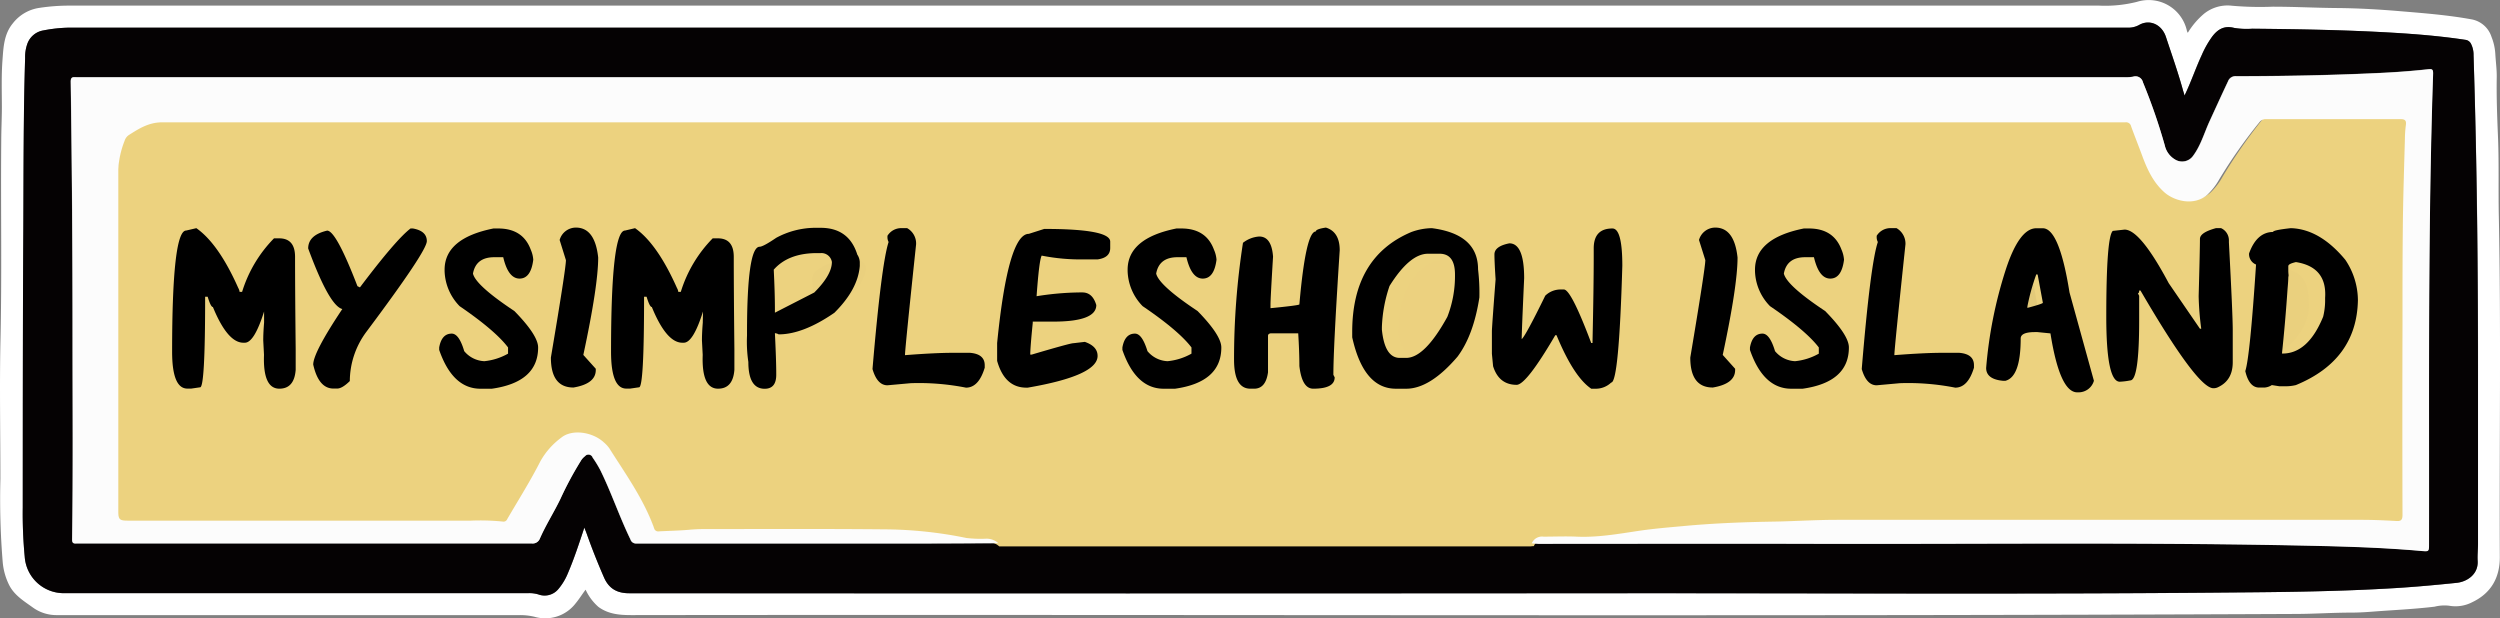 <svg xmlns="http://www.w3.org/2000/svg" viewBox="0 0 560.23 138.56"><rect x="0" y="0" width="560.23" height="138.56" fill="#808080" stroke="none"/><title>banner_1</title><g id="Layer_2" data-name="Layer 2"><g id="Island_Namne_Image" data-name="Island Namne Image"><path d="M490.27,7.35a17.29,17.29,0,0,1,3.66-4.29,8.43,8.43,0,0,1,6.29-1.77,72.57,72.57,0,0,0,9.09.21c4.79,0,9.58.26,14.37.3s9.47.31,14.19.71c5.39.45,10.78.87,16.11,1.85a5.79,5.79,0,0,1,4.34,3.89,12.15,12.15,0,0,1,.87,4c.1,1.67.33,3.32.31,5-.08,4.55.1,9.1.29,13.64.23,5.91.05,11.82.18,17.73.51,25.42.1,50.84.22,76.26,0,4.62-2,8.08-6.19,10.07a8.13,8.13,0,0,1-5.22.78,9.07,9.07,0,0,0-3.2.22c-4.66.56-9.35.76-14,1.12-1.55.12-3.12.21-4.65.21-4.07,0-8.14.28-12.21.3-124.41.58-248.81.09-373.22.26-2.63,0-5.17-.2-7.4-1.84a11.47,11.47,0,0,1-2.87-3.86c-.76,1-1.44,2.11-2.24,3.07a8.59,8.59,0,0,1-9.23,3,13.74,13.74,0,0,0-3.32-.37H12.7a9,9,0,0,1-5.32-1.69C5.38,134.7,3.17,133.4,2,131A14.24,14.24,0,0,1,.6,125.87a173.66,173.66,0,0,1-.51-18.53c0-10.11-.2-20.23,0-30.33C.45,61.9.15,46.8.28,31.7c0-2.5.13-5,.14-7.5,0-3.58-.13-7.19.14-10.77C.77,10.56.89,7.62,2.9,5.2A9.19,9.19,0,0,1,8.73,1.78a44.31,44.31,0,0,1,7-.52H470.42a29.12,29.12,0,0,0,8.47-.85A8.77,8.77,0,0,1,490.09,7,2.79,2.79,0,0,0,490.27,7.35Zm-.73,14.06c-.1-.33-.21-.66-.3-1-1.12-4.09-2.54-8.08-3.86-12.1-.93-2.86-3.69-4.07-6.05-2.7a4.89,4.89,0,0,1-2.51.59H15.38a32.76,32.76,0,0,0-5.59.62,4.61,4.61,0,0,0-3.7,3.11A8.84,8.84,0,0,0,5.63,13c-.35,12.71-.34,25.43-.4,38.14C5.12,72,5.14,92.89,5.1,113.76a101,101,0,0,0,.44,11,8.76,8.76,0,0,0,8.65,8.17h104.1a7,7,0,0,1,2.36.28,4,4,0,0,0,4.54-1.27,13.28,13.28,0,0,0,2.08-3.49c1.4-3.27,2.5-6.64,3.68-10.21.23.58.4,1,.54,1.38,1.17,3.32,2.47,6.58,3.88,9.81,1.11,2.54,3,3.52,5.65,3.52H364.45c45.21,0,90.42.26,135.64-.17,12.31-.11,24.62-.26,36.91-1,4.51-.28,9-.7,13.5-1.16,2.35-.24,4.9-1.94,4.73-4.9-.08-1.27.08-2.55.08-3.83V86.5c.05-24.7-.2-49.41-1-74.1a5.46,5.46,0,0,0-.56-2.55,1.62,1.62,0,0,0-1.29-.92c-5.38-.81-10.8-1.27-16.22-1.59-10.5-.62-21-.8-31.52-.9a17.23,17.23,0,0,1-4.06-.18c-2.19-.57-3.64.29-4.88,1.9a21.44,21.44,0,0,0-2.4,4.15C492,15.28,491,18.38,489.54,21.41Z" fill="#fff"/><path d="M489.54,21.41c1.45-3,2.5-6.13,3.88-9.1a21.82,21.82,0,0,1,2.35-4.16c1.24-1.61,2.69-2.47,4.88-1.9a17.23,17.23,0,0,0,4.06.18c10.51.1,21,.28,31.52.9,5.42.32,10.84.78,16.22,1.59a1.62,1.62,0,0,1,1.29.92,5.46,5.46,0,0,1,.56,2.55c.79,24.69,1,49.4,1,74.1v35.39c0,1.28-.16,2.56-.08,3.83.17,3-2.38,4.66-4.73,4.9-4.49.46-9,.88-13.5,1.16-12.29.76-24.6.91-36.91,1-45.22.43-90.43.14-135.64.17q-111.72.09-223.43,0c-2.69,0-4.54-1-5.65-3.52-1.41-3.23-2.71-6.49-3.88-9.81-.14-.4-.31-.8-.54-1.38-1.18,3.57-2.28,6.94-3.68,10.21a13.28,13.28,0,0,1-2.08,3.49,4,4,0,0,1-4.54,1.27,7,7,0,0,0-2.36-.28H14.19a8.76,8.76,0,0,1-8.65-8.18,101,101,0,0,1-.44-11c0-20.87,0-41.75.13-62.62.06-12.71,0-25.43.4-38.14a8.76,8.76,0,0,1,.46-3.05A4.6,4.6,0,0,1,9.74,6.81a32.44,32.44,0,0,1,5.64-.61H476.82a4.89,4.89,0,0,0,2.51-.59c2.36-1.37,5.12-.16,6.05,2.7,1.32,4,2.74,8,3.86,12.1A10.26,10.26,0,0,1,489.54,21.41ZM343.26,121.76c.47,0,.95.07,1.42.07h62.24c35.26.09,70.52-.34,105.78.33,9.95.2,19.9.39,29.82,1.27,1.76.16,1.76.17,1.76-1.6.06-35.14-.26-70.29.92-105.42,0-.81-.14-1-1-.93-3.89.43-7.8.71-11.71.88-10.46.48-20.93.67-31.4.69a1.77,1.77,0,0,0-1.84,1.15c-1.42,3-2.78,6-4.16,9-1.17,2.56-1.93,5.33-3.63,7.64a3,3,0,0,1-4.12.85,4.9,4.9,0,0,1-2.24-3.12,130.29,130.29,0,0,0-4.89-14.13,1.73,1.73,0,0,0-2.06-1.32l-.17.05a9.56,9.56,0,0,1-2,.12H17.14c-.73,0-1.33-.16-1.32,1q.42,28.67.41,57.34c0,15.07.13,30.14-.1,45.22,0,1.08.55.92,1.18.92H119.13a1.73,1.73,0,0,0,1.8-1c1.34-3.08,3.17-5.91,4.62-8.93a76.8,76.8,0,0,1,4.52-8.44,3.68,3.68,0,0,1,1-1.15,1,1,0,0,1,1.41-.13,1,1,0,0,1,.3.44,25.64,25.64,0,0,1,1.69,2.75c2.51,5.08,4.3,10.48,6.78,15.58a1.3,1.3,0,0,0,1.4.92h65.53c5.15,0,10.3,0,15.46-.06H342.31A1.92,1.92,0,0,0,343.26,121.76Z" fill="#050203"/><path d="M343.73,122.38c-.32,0-.63.07-1,.07H223.93a3.89,3.89,0,0,0-2.84-1,24.83,24.83,0,0,1-4.31-.16,92.63,92.63,0,0,0-18.56-2c-13.41-.13-26.83-.06-40.24-.06-1.15,0-2.31.05-3.46.16-2.28.21-4.56.24-6.83.37a.92.92,0,0,1-1-.74c-2.31-6.61-6.32-12.25-10-18.1a7.68,7.68,0,0,0-1.3-1.43c-2.59-2.39-7.14-3-9.56-1a17,17,0,0,0-4.63,5.31c-2.27,4.52-5,8.8-7.46,13.19a.88.88,0,0,1-1,.55,46.47,46.47,0,0,0-7.08-.21H28.52c-1.79,0-2.08-.29-2.08-2.12V37.46A20.71,20.71,0,0,1,27.83,31a2.45,2.45,0,0,1,1-1.34c2.34-1.6,4.56-3,7.56-3q220.33.09,440.58,0a1.18,1.18,0,0,1,1.3.93c.8,2.25,1.68,4.46,2.49,6.7,1.13,3,2.46,6,4.92,8.24,2.23,2,6.71,3.23,9.68.62a15,15,0,0,0,2.7-3.54,113.93,113.93,0,0,1,9-12.92,1.83,1.83,0,0,1,1.63-.75h30c1,0,1.35.31,1.24,1.31s-.19,2.1-.22,3.15c-.17,6.48-.39,13-.46,19.44-.09,7.62-.07,15.22-.08,22.87v43.19c0,1.16-.34,1.46-1.42,1.38-2.59-.15-5.19-.26-7.79-.26H412.22c-4.6,0-9.19.3-13.78.4-6.88.13-13.75.38-20.59,1-3.38.31-6.76.59-10.11,1.1-4.62.7-9.23,1.53-13.94,1.31-2.48-.12-5,0-7.45,0A2.49,2.49,0,0,0,343.73,122.38Z" fill="#ecd27f"/><path d="M343.26,121.76a2.47,2.47,0,0,1,2.61-1.5c2.48,0,5-.11,7.44,0,4.7.21,9.3-.61,13.91-1.3,3.35-.5,6.72-.77,10.1-1.08,6.83-.64,13.69-.89,20.56-1,4.58-.09,9.17-.39,13.76-.39H529.18c2.6,0,5.19.11,7.78.26,1.08.07,1.42-.22,1.42-1.36q-.06-21.28,0-42.58c0-7.52,0-15,.08-22.55.07-6.39.29-12.78.46-19.17a25.26,25.26,0,0,1,.22-3.1c.13-1-.21-1.3-1.24-1.29h-30a1.78,1.78,0,0,0-1.62.74,111.59,111.59,0,0,0-8.95,12.73,14.76,14.76,0,0,1-2.7,3.49c-3,2.58-7.43,1.4-9.66-.61-2.46-2.21-3.79-5.09-4.91-8.12-.81-2.21-1.69-4.39-2.49-6.61a1.16,1.16,0,0,0-1.3-.91H36.37c-3,0-5.17,1.37-7.45,2.82a2.43,2.43,0,0,0-1,1.33,20.17,20.17,0,0,0-1.41,6.37v76.65c0,1.81.29,2.09,2.08,2.09h77a49.09,49.09,0,0,1,7.07.21.89.89,0,0,0,1-.54c2.51-4.32,5.19-8.54,7.45-13a16.75,16.75,0,0,1,4.63-5.24c2.41-2,7-1.33,9.54,1a7.26,7.26,0,0,1,1.3,1.41c3.64,5.76,7.65,11.32,10,17.84a.92.92,0,0,0,1,.73c2.27-.13,4.55-.16,6.82-.36,1.15-.11,2.31-.16,3.46-.16,13.39,0,26.79-.07,40.18.06a93.86,93.86,0,0,1,18.53,1.94,26.85,26.85,0,0,0,4.3.16,3.91,3.91,0,0,1,2.84,1c-5.16,0-10.31.06-15.46.06H142.69a1.3,1.3,0,0,1-1.4-.92c-2.48-5.1-4.27-10.5-6.78-15.58a25.64,25.64,0,0,0-1.69-2.75,1,1,0,0,0-1.28-.62,1,1,0,0,0-.43.31,3.68,3.68,0,0,0-1,1.15,76.8,76.8,0,0,0-4.52,8.44c-1.45,3-3.28,5.85-4.62,8.93a1.73,1.73,0,0,1-1.8,1.05H17.35c-.63,0-1.2.16-1.18-.92.23-15.08.1-30.15.1-45.22q0-28.68-.41-57.34c0-1.19.59-1,1.32-1H476a9.56,9.56,0,0,0,2-.12,1.72,1.72,0,0,1,2.18,1.1.84.84,0,0,1,.05.17,130.29,130.29,0,0,1,4.89,14.13,4.88,4.88,0,0,0,2.27,3.14,3,3,0,0,0,4.12-.85c1.7-2.31,2.46-5.08,3.63-7.64,1.38-3,2.74-6,4.16-9a1.77,1.77,0,0,1,1.84-1.15c10.47,0,20.94-.21,31.4-.69,3.91-.17,7.82-.45,11.71-.88.83-.09,1,.12,1,.93-1.18,35.13-.86,70.28-.92,105.42,0,1.77,0,1.76-1.76,1.6-9.92-.88-19.87-1.07-29.82-1.27-35.26-.67-70.52-.24-105.78-.33-20.74-.06-41.49,0-62.24,0Z" fill="#fcfcfc"/><path d="M517.38,67.87c.2,3.52-1.42,6.54-4,9.16a6.82,6.82,0,0,1-4.12,2c-.68.08-.92-.08-.83-.81.6-5,.91-10.11,1.29-15.17a5.57,5.57,0,0,0,0-1c-.12-1.72.56-2.29,2.3-1.9C515.9,61.07,517.43,63.18,517.38,67.87Z" fill="#ead07e"/><path d="M328.46,63.42c.14,5.54-2.07,10.15-5.74,14.14A6.54,6.54,0,0,1,317.38,80a3.27,3.27,0,0,1-3-1.91,10.2,10.2,0,0,1-1-5.12c.29-4.41,1.21-8.53,4.44-11.93,2.4-2.53,5.17-3.11,8.37-2.67,1.25.17,2.11,1.28,2.29,2.87A19.46,19.46,0,0,1,328.46,63.42Z" fill="#ecd17f"/><path d="M455.5,62.73c.34,1.78.67,3.55,1,5.33a.5.5,0,0,1-.32.61l-.08,0c-.87.24-1.88,1-2.56.56s.12-1.45.33-2.2c.4-1.45.86-2.89,1.29-4.33Z" fill="#e3ca7a"/><path d="M182.05,65.93a15.79,15.79,0,0,0,0-2.75,2.56,2.56,0,0,1,1.29-2.8,13.11,13.11,0,0,1,8.78-2.14,2,2,0,0,1,1.95,2,2.07,2.07,0,0,1-.12.65,9.58,9.58,0,0,1-4.57,6c-2.06,1.12-4.19,2.13-6.27,3.23-.68.37-.9.25-.88-.52V65.92Z" fill="#ead07e"/><path d="M44,51.13q5,3.51,9.4,13.42a2.18,2.18,0,0,1,.29.86h.56a29.47,29.47,0,0,1,7.15-12h1.15q3.57,0,3.57,4.15,0,7.32.14,20.7c0,1.89,0,3.43,0,4.62q-.32,4.22-3.66,4.22-3.71,0-3.44-7.57l-.17-3.24c0-1.09.06-2.44.19-4V72l0-2.2q-2.22,7.05-4.34,7h-.3q-3.55,0-6.83-8c-.33,0-.72-.8-1.17-2.3h-.57v.29q0,20-1.12,20l-2,.29h-.86q-3.42,0-3.42-8.27,0-27.15,3.15-27.15Z"/><path d="M92.53,51.2c2.08.37,3.12,1.32,3.12,2.83S91.13,62.3,82.08,74.39a18.61,18.61,0,0,0-3.69,11c-1.14,1.12-2.08,1.68-2.83,1.68h-.83q-3.33,0-4.54-5.37,0-2.68,6.52-12.45-2.91-.71-7.65-13.57,0-3,4.25-4,2,0,6.79,12.45l.56.27Q88.75,53.67,92,51.2Z"/><path d="M111.64,51.2q5.55,0,7.3,4.76a6.58,6.58,0,0,1,.56,2.25c-.35,2.81-1.38,4.22-3.07,4.22s-2.92-1.6-3.66-4.79h-2c-2.75,0-4.34,1.23-4.78,3.67q.63,2.65,9.28,8.39,5.31,5.43,5.32,8.16,0,7.78-10.38,9.25h-2.54q-6.24,0-9.25-8.69v-.56c.37-2.07,1.31-3.1,2.81-3.1q1.64,0,2.8,3.93a6.2,6.2,0,0,0,4.5,2.25,13.53,13.53,0,0,0,5.32-1.69V77.86Q111,74.08,103,68.61a11.73,11.73,0,0,1-3.37-7.87v-.29q0-7.05,10.94-9.25Z"/><path d="M129.05,51q4.27,0,5,6.71,0,6.29-3.33,21.83l2.79,3.1v.27q0,3.09-5,3.93-5.06,0-5.06-6.72,3.38-20,3.37-21.82l-1.41-4.52A3.79,3.79,0,0,1,129.05,51Z"/><path d="M142.31,51.13q5,3.51,9.4,13.42a2.18,2.18,0,0,1,.29.86h.56a29.47,29.47,0,0,1,7.15-12h1.15q3.57,0,3.57,4.15,0,7.32.14,20.7c0,1.89,0,3.43,0,4.62q-.32,4.22-3.66,4.22-3.71,0-3.44-7.57l-.17-3.24c0-1.09.06-2.44.19-4V72l.05-2.2q-2.22,7.05-4.34,7h-.3q-3.56,0-6.83-8c-.33,0-.72-.8-1.17-2.3h-.57v.29q0,20-1.12,20l-2,.29h-.86q-3.42,0-3.42-8.27,0-27.15,3.15-27.15Z"/><path d="M182.47,51.05h1.41q6.36,0,8.23,6a3.27,3.27,0,0,1,.56,1.69v.85q-.4,5.24-5.69,10.5-7,4.83-12.47,4.84a2.24,2.24,0,0,0-.86-.27q.3,6.08.3,9.08V84c0,2.08-.87,3.12-2.59,3.12q-3.66,0-3.66-6a30.86,30.86,0,0,1-.3-5.93v-.56q0-19.33,2.84-19.34c.5,0,1.74-.66,3.71-2A18.57,18.57,0,0,1,182.47,51.05Zm-9.08,9.38q.26,5.25.26,8.79v.85l8.82-4.52q3.94-3.94,3.95-6.83a2.37,2.37,0,0,0-2.54-2H183Q176.63,56.74,173.39,60.43Z"/><path d="M202.19,51.13h1.1a3.93,3.93,0,0,1,2,3.61q-2.49,23.5-2.49,24.85c4.57-.36,8.19-.53,10.86-.53h3.66q3.34.25,3.35,2.78v.56q-1.35,4.47-4.2,4.47a54.45,54.45,0,0,0-12.4-1l-5.2.47c-1.53,0-2.65-1.22-3.35-3.64q2-23.57,3.61-28.47a2.26,2.26,0,0,1-.26-1.12v-.27A3.62,3.62,0,0,1,202.19,51.13Z"/><path d="M234,51.3q14.79,0,14.79,2.85v1.42c0,1.45-.94,2.3-2.83,2.56h-3.13a44.32,44.32,0,0,1-9.39-.85c-.38.63-.76,3.67-1.15,9.1a64.67,64.67,0,0,1,9.69-.85h.56c1.53,0,2.57.94,3.13,2.83q0,3.72-9.67,3.71h-4.57v.3q-.55,5.49-.56,7.1h.3q8.64-2.56,9.37-2.56l2.56-.3q2.87,1,2.86,3.15,0,4.42-15.65,7.11H230q-4.86,0-6.55-6v-4q2.44-24.46,7.11-24.47Z"/><path d="M264.74,51.2q5.55,0,7.3,4.76a6.65,6.65,0,0,1,.57,2.25q-.54,4.22-3.08,4.22t-3.66-4.79h-2c-2.75,0-4.34,1.23-4.78,3.67q.63,2.65,9.28,8.39,5.31,5.43,5.32,8.16,0,7.78-10.38,9.25h-2.54q-6.24,0-9.25-8.69v-.56c.37-2.07,1.31-3.1,2.81-3.1,1.09,0,2,1.31,2.81,3.93a6.17,6.17,0,0,0,4.49,2.25A13.53,13.53,0,0,0,267,79.25V77.86q-2.88-3.78-10.94-9.25a11.73,11.73,0,0,1-3.37-7.87v-.29q0-7.05,10.94-9.25Z"/><path d="M297.12,51c2.06.63,3.1,2.33,3.1,5.08Q298.79,78,298.8,84l.29.56c0,1.7-1.6,2.54-4.81,2.54-1.67,0-2.71-1.69-3.1-5.08q0-3.16-.26-7.32h-6.21c-.37.07-.56.25-.56.56v8.18q-.51,3.66-3.1,3.66h-.85q-3.66,0-3.66-6.49a169.55,169.55,0,0,1,2-26.2A6.61,6.61,0,0,1,282.18,53q2.77,0,3.1,4.51-.57,9.38-.57,10.7v.85c4.32-.42,6.47-.71,6.47-.85q1.43-16.33,3.69-16.34C294.87,51.51,295.62,51.22,297.12,51Z"/><path d="M320.87,51.13q10.35,1.34,10.35,9.22a45.2,45.2,0,0,1,.3,6.3q-1.31,8.46-4.89,13.26-6.15,7.2-11.52,7.2h-2.3q-7.24,0-9.79-11.52V74.44Q303,57.6,316.26,52A13.9,13.9,0,0,1,320.87,51.13Zm-11.2,22.16v.59c.43,4.22,1.77,6.32,4,6.32h1.44q4.17,0,9.23-9.2a25.24,25.24,0,0,0,1.71-9.5q0-4.64-3.45-4.64H320q-4.1,0-8.62,7.23A32,32,0,0,0,309.67,73.29Z"/><path d="M361.33,51.2q2.22,0,2.22,8.35-.76,26.17-2.49,26.17a5,5,0,0,1-3.35,1.39h-1.12q-3.93-2.65-7.79-12h-.27q-6.46,11.05-8.64,11.13-4,0-5.3-4.17l-.27-2.79v-5q0-.92.83-11.67c-.18-2.76-.26-4.63-.26-5.59,0-1.22,1.11-2.05,3.34-2.49q3.31,0,3.32,7.79Q341,74.42,341,76q.86-.7,5.28-9.74a4.92,4.92,0,0,1,3.34-1.39h.83q1.62,0,6.13,12h.29v-.27q.27-12.3.27-19.21V55.64Q357.15,51.2,361.33,51.2Z"/><path d="M384.37,51q4.28,0,5,6.71,0,6.29-3.32,21.83l2.78,3.1v.27q0,3.09-5,3.93-5.06,0-5.05-6.72,3.36-20,3.37-21.82l-1.42-4.52A3.79,3.79,0,0,1,384.37,51Z"/><path d="M405.37,51.2q5.53,0,7.3,4.76a6.83,6.83,0,0,1,.56,2.25c-.36,2.81-1.38,4.22-3.08,4.22s-2.91-1.6-3.66-4.79h-1.95c-2.75,0-4.35,1.23-4.79,3.67Q400.4,64,409,69.7q5.33,5.43,5.32,8.16,0,7.78-10.37,9.25h-2.54q-6.26,0-9.26-8.69v-.56c.38-2.07,1.31-3.1,2.81-3.1q1.63,0,2.81,3.93a6.18,6.18,0,0,0,4.49,2.25,13.48,13.48,0,0,0,5.32-1.69V77.86q-2.88-3.78-10.93-9.25a11.68,11.68,0,0,1-3.37-7.87v-.29q0-7.05,10.94-9.25Z"/><path d="M423.87,51.13H425a4,4,0,0,1,2,3.61q-2.49,23.5-2.49,24.85c4.57-.36,8.19-.53,10.86-.53H439q3.35.25,3.35,2.78v.56q-1.35,4.47-4.2,4.47a54.45,54.45,0,0,0-12.4-1l-5.2.47c-1.54,0-2.65-1.22-3.35-3.64q1.95-23.57,3.61-28.47a2.26,2.26,0,0,1-.26-1.12v-.27A3.62,3.62,0,0,1,423.87,51.13Z"/><path d="M456.32,51.15h1.44q3.71,0,6,14.38l5.47,19.8a3.57,3.57,0,0,1-3.42,2.59h-.32q-3.9,0-6-13.21l-2.9-.29H456q-3.18,0-3.18,1.44,0,8.56-3.41,9.47h-.59q-3.74-.36-3.74-2.88a97.62,97.62,0,0,1,4.33-21.83Q452.46,51.16,456.32,51.15Zm0,10.33a48,48,0,0,0-2,7.2V69c2.31-.62,3.47-1,3.47-1.15l-1.17-6.32Z"/><path d="M496.56,51.13h1.17a3,3,0,0,1,1.75,2.63v.56q.86,16.21.86,19.56v7.3q0,4-3.2,5.54A2.26,2.26,0,0,1,496,87q-3.59,0-16.33-21.89h-.3c0,.4-.09.61-.29.61l.29.56v5.54q0,13.42-2,13.43a15.26,15.26,0,0,1-2.34.29Q472,85.55,472,71q0-18,1.47-19.26l2.63-.29q3.5,0,9.89,12l7,10.21h.29a64.48,64.48,0,0,1-.58-7.3q.28-10.11.29-12.82C493,52.56,494.21,51.78,496.56,51.13Z"/><path d="M513.35,51.13q6.49.19,12.21,7.08a16.34,16.34,0,0,1,2.83,9.08q-.27,13.39-13.89,19a9.47,9.47,0,0,1-2.27.27h-1.44l-1.69-.27a3.37,3.37,0,0,1-1.71.56h-1.12q-2.26,0-3.12-3.69,1.05-3.2,2.41-23.88A2.5,2.5,0,0,1,504,56.79c1.14-3.17,2.93-4.78,5.37-4.81C509.37,51.7,510.7,51.42,513.35,51.13Zm-.56,8.52v.85a8.56,8.56,0,0,0,.07,1.17l-.07.52c0,.47-.06,1.34-.17,2.61q-.51,7.44-1.25,14.43,5.83.08,9.23-8.26a15.3,15.3,0,0,0,.44-3.39v-.85c.3-4.61-1.89-7.26-6.54-8C513.36,59,512.79,59.27,512.79,59.65Z"/></g></g></svg>